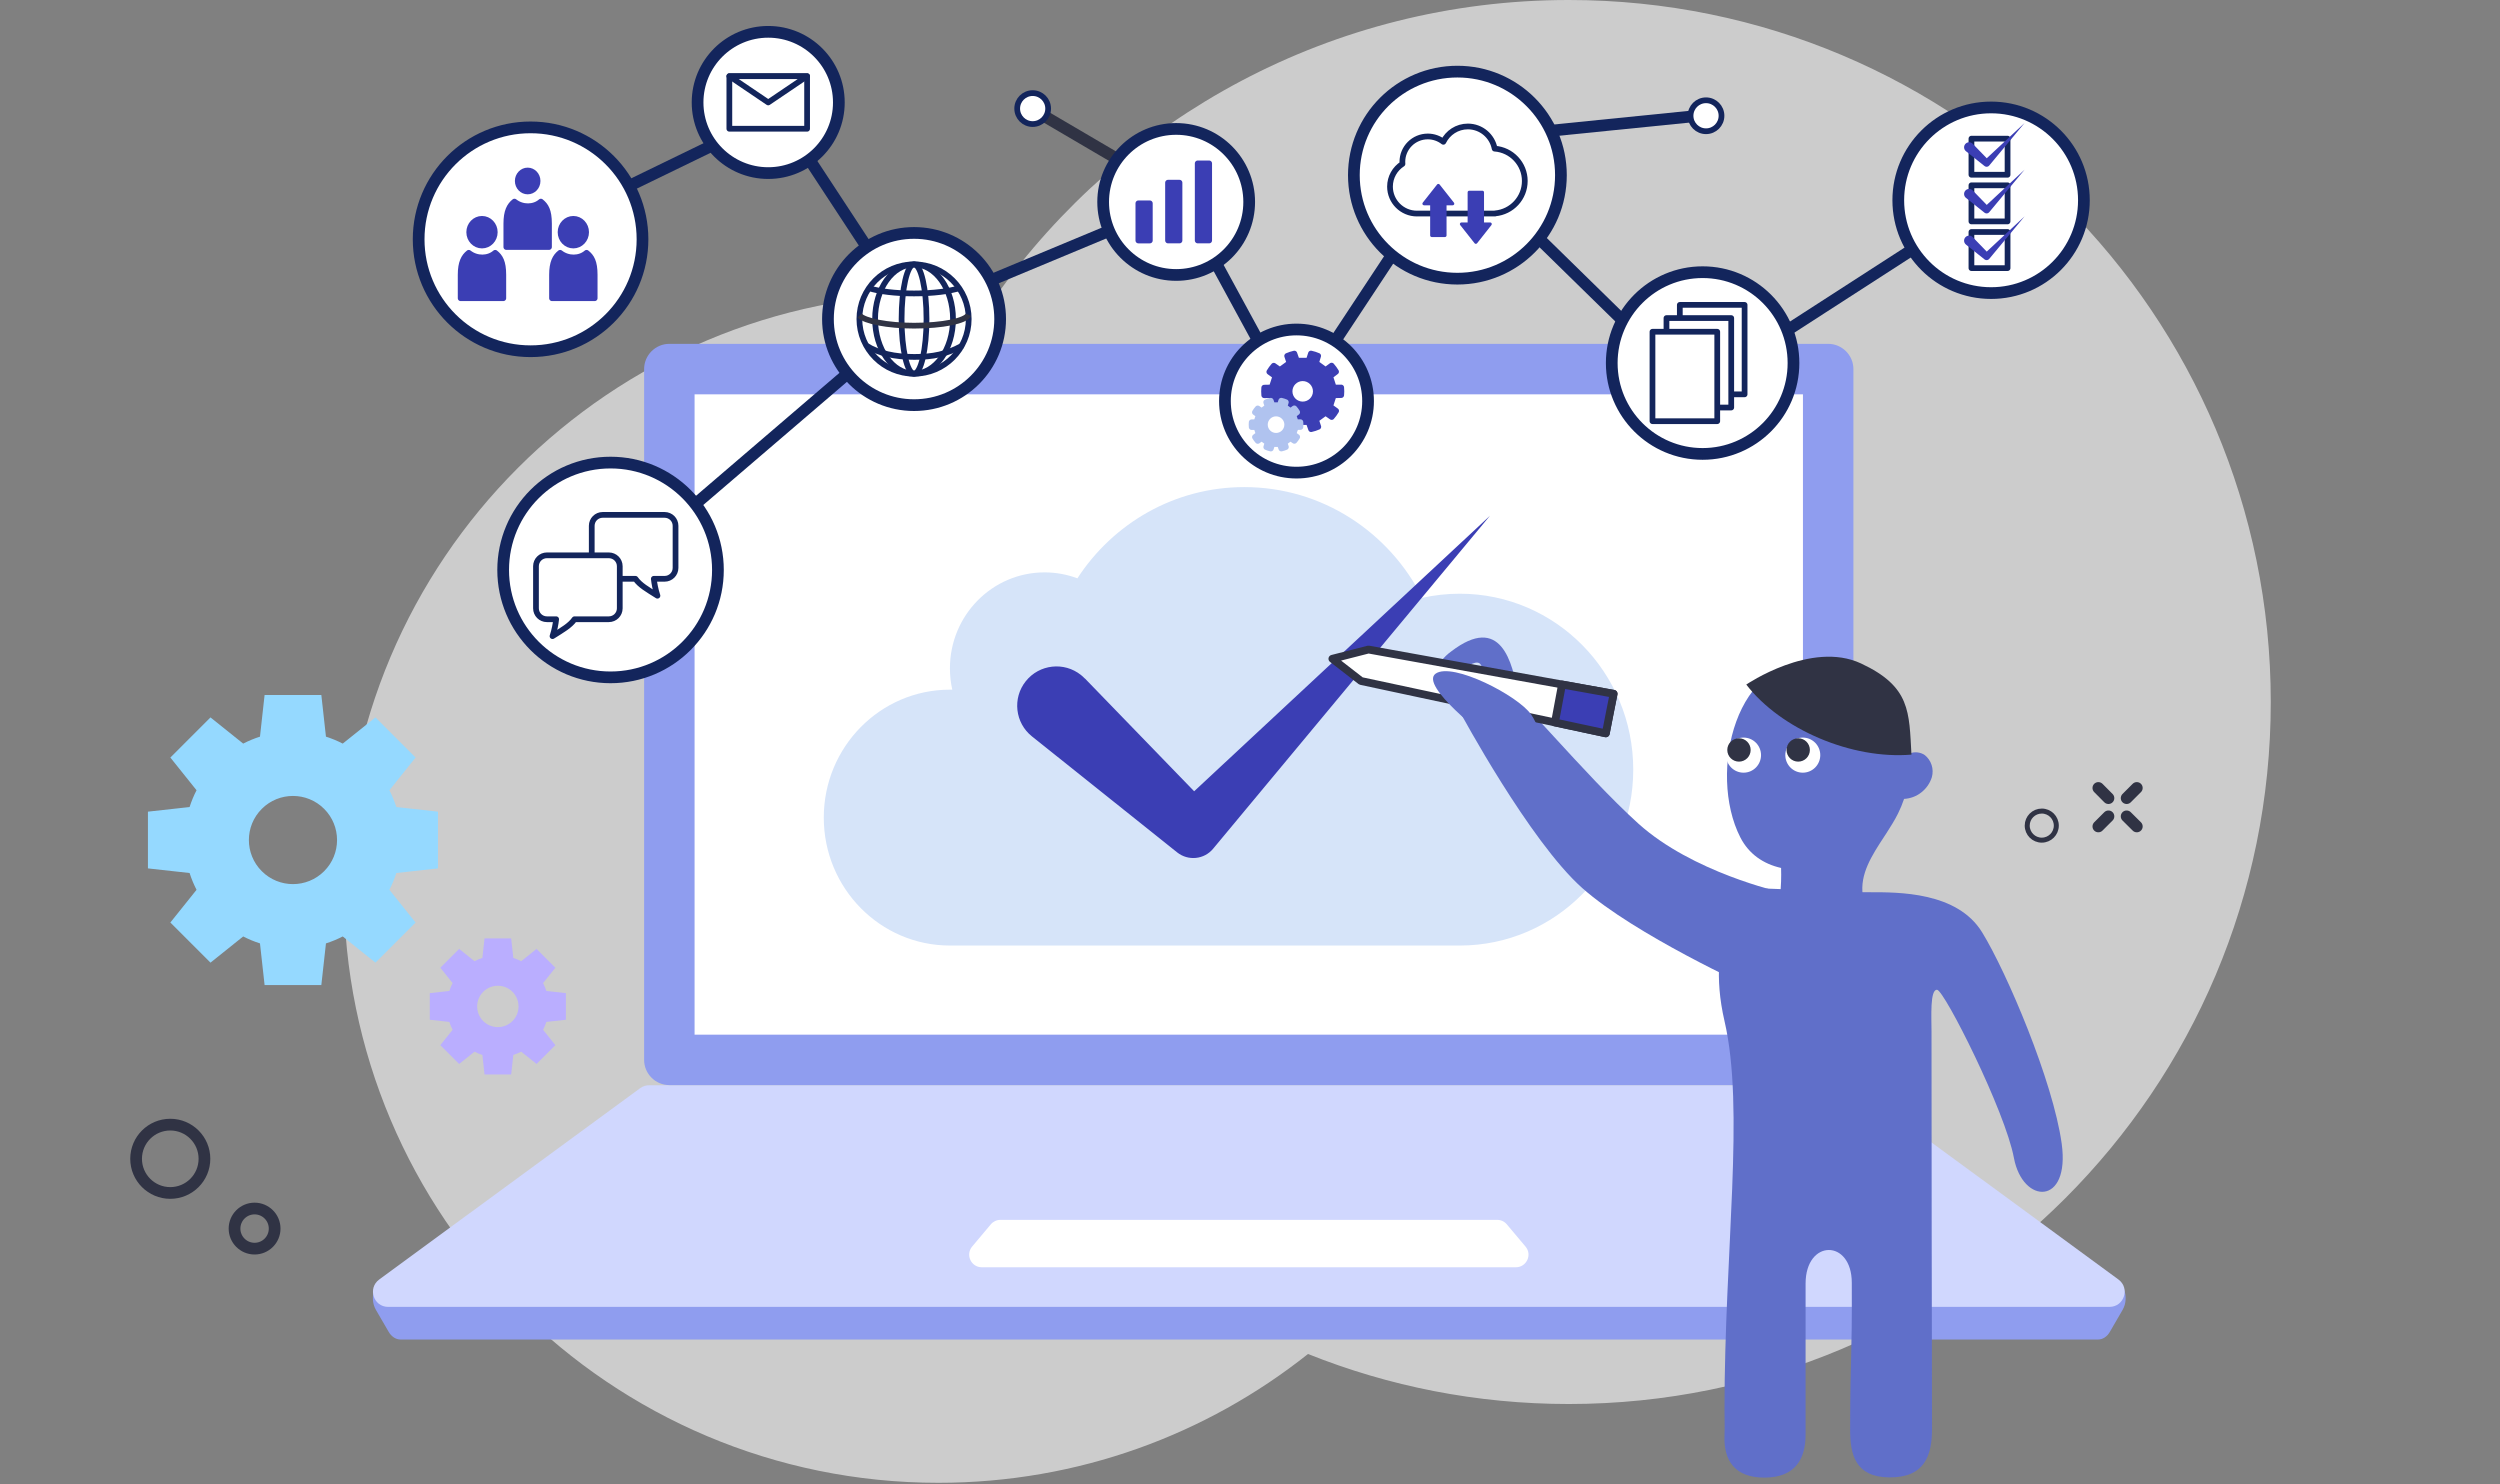 <svg width="320" height="190" viewBox="0 0 320 190" fill="none" xmlns="http://www.w3.org/2000/svg">
<rect x="0" y="0" width="320" height="190" fill="#808080" stroke="none"/>
<g clip-path="url(#clip0_7536_6958)">
<path opacity="0.6" fill-rule="evenodd" clip-rule="evenodd" d="M167.425 173.31C177.744 177.441 189.008 179.713 200.802 179.713C250.429 179.713 290.659 139.483 290.659 89.857C290.659 40.23 250.429 0 200.802 0C170.516 0 143.73 14.983 127.451 37.942C125.037 37.711 122.59 37.593 120.115 37.593C78.084 37.593 44.012 71.666 44.012 113.696C44.012 155.727 78.084 189.799 120.115 189.799C137.995 189.799 154.436 183.633 167.425 173.31Z" fill="white"/>
<path d="M268.561 171.459H51.267C50.669 171.459 50.104 171.087 49.749 170.474L48.118 167.664C47.165 166.017 48.069 163.676 49.636 163.676H270.176C271.742 163.676 272.646 166.017 271.694 167.664L270.063 170.474C269.708 171.104 269.142 171.459 268.545 171.459H268.561Z" fill="#8F9DEF"/>
<path d="M236.606 138.91H83.093C82.673 138.91 82.285 139.039 81.946 139.282L48.538 163.777C47.02 164.891 47.811 167.281 49.684 167.281H270.014C271.887 167.281 272.679 164.891 271.161 163.777L237.752 139.282C237.413 139.039 237.009 138.91 236.606 138.91Z" fill="#D0D7FE"/>
<path d="M128.063 156.141H191.635C192.119 156.141 192.571 156.351 192.878 156.722L195.268 159.564C196.156 160.613 195.397 162.212 194.025 162.212H125.673C124.3 162.212 123.558 160.613 124.43 159.564L126.819 156.722C127.126 156.351 127.578 156.141 128.063 156.141Z" fill="white"/>
<path d="M234.006 47.242H85.676V135.665H234.006V47.242Z" fill="white"/>
<path d="M53.195 96.965L48.058 91.828L43.87 95.181C43.175 94.822 42.456 94.525 41.722 94.292L41.131 88.96L33.868 88.96L33.277 94.292C32.543 94.525 31.824 94.822 31.128 95.181L26.941 91.828L21.805 96.965L25.157 101.152C24.798 101.847 24.5 102.566 24.268 103.301L18.936 103.892V111.155L24.268 111.746C24.501 112.48 24.799 113.199 25.157 113.895L21.805 118.082L26.941 123.219L31.128 119.866C31.823 120.225 32.542 120.523 33.277 120.755L33.868 126.087L41.131 126.087L41.722 120.755C42.456 120.522 43.175 120.225 43.87 119.865L48.058 123.219L53.195 118.082L49.842 113.894C50.201 113.199 50.498 112.48 50.731 111.746L56.063 111.155V103.892L50.731 103.301C50.498 102.567 50.201 101.848 49.842 101.153L53.195 96.965ZM41.49 111.513C39.286 113.717 35.713 113.717 33.51 111.513C31.306 109.31 31.306 105.737 33.51 103.534C35.713 101.33 39.286 101.33 41.49 103.534C43.693 105.737 43.693 109.31 41.49 111.513Z" fill="#95D9FF"/>
<path d="M72.435 130.528V127.12L69.933 126.843C69.822 126.493 69.682 126.156 69.516 125.835L71.089 123.87L68.679 121.46L66.714 123.033C66.393 122.867 66.056 122.727 65.706 122.615L65.429 120.113H62.02L61.744 122.615C61.394 122.726 61.057 122.866 60.736 123.033L58.771 121.46L56.361 123.87L57.934 125.835C57.767 126.156 57.627 126.493 57.516 126.843L55.014 127.12V130.528L57.516 130.805C57.627 131.155 57.767 131.492 57.934 131.813L56.361 133.778L58.771 136.188L60.736 134.615C61.057 134.781 61.394 134.921 61.744 135.033L62.02 137.534H65.429L65.706 135.033C66.056 134.921 66.393 134.781 66.714 134.615L68.679 136.188L71.089 133.778L69.516 131.813C69.682 131.492 69.822 131.155 69.933 130.805L72.435 130.528ZM63.725 131.471C62.263 131.471 61.077 130.286 61.077 128.824C61.077 127.362 62.263 126.176 63.725 126.176C65.187 126.176 66.372 127.362 66.372 128.824C66.372 130.286 65.187 131.471 63.725 131.471Z" fill="#BAAEFF"/>
<path d="M230.777 50.471V132.434H88.906V50.471H230.777ZM234.006 44.012H85.677C83.9 44.012 82.447 45.465 82.447 47.241V135.664C82.447 137.44 83.9 138.893 85.677 138.893H234.006C235.782 138.893 237.236 137.44 237.236 135.664V47.241C237.236 45.465 235.782 44.012 234.006 44.012Z" fill="#8F9DEF"/>
<path d="M32.587 159.826C34.005 159.826 35.154 158.677 35.154 157.259C35.154 155.841 34.005 154.691 32.587 154.691C31.169 154.691 30.02 155.841 30.02 157.259C30.02 158.677 31.169 159.826 32.587 159.826Z" stroke="#303344" stroke-width="1.5" stroke-miterlimit="10"/>
<path d="M21.795 152.7C24.21 152.7 26.169 150.742 26.169 148.327C26.169 145.911 24.21 143.953 21.795 143.953C19.38 143.953 17.421 145.911 17.421 148.327C17.421 150.742 19.38 152.7 21.795 152.7Z" stroke="#303344" stroke-width="1.5" stroke-miterlimit="10"/>
<path d="M121.591 121.03C112.674 121.03 105.444 113.698 105.444 104.653C105.444 95.609 112.674 88.277 121.591 88.277C121.692 88.277 121.792 88.278 121.892 88.28C121.695 87.401 121.591 86.487 121.591 85.547C121.591 78.764 127.013 73.265 133.702 73.265C135.18 73.265 136.596 73.534 137.906 74.026C142.478 66.99 150.338 62.348 159.268 62.348C169.215 62.348 177.835 68.109 182.061 76.52C183.604 76.176 185.207 75.995 186.852 75.995C199.114 75.995 209.055 86.076 209.055 98.512C209.055 110.948 199.114 121.03 186.852 121.03C165.91 121.03 145.925 121.03 121.591 121.03Z" fill="#D6E4F9"/>
<path d="M138.852 86.827L155.098 103.604L150.155 103.793L190.716 66.016L155.275 108.642C154.131 110.022 152.089 110.223 150.686 109.114L150.332 108.831L132.092 94.26C129.921 92.526 129.567 89.364 131.301 87.193C133.036 85.022 136.198 84.668 138.368 86.403C138.534 86.532 138.699 86.686 138.84 86.839L138.852 86.827Z" fill="#3B3EB4"/>
<g clip-path="url(#clip1_7536_6958)">
<path d="M253.066 26.59L216.848 49.971L186.4 20.172L165.502 51.805L151.29 25.673L118.281 39.427L79.771 72.436" stroke="#13255C" stroke-width="1.5" stroke-miterlimit="10"/>
<path d="M149.665 24.248L133.114 14.539" stroke="#303344" stroke-width="1.5" stroke-miterlimit="10"/>
<path d="M72.036 27.912L99.701 14.477L117.912 42.23" stroke="#13255C" stroke-width="1.5" stroke-miterlimit="10"/>
<path d="M218.224 14.738L191.633 17.42" stroke="#13255C" stroke-width="1.5" stroke-miterlimit="10"/>
<path d="M67.913 44.958C75.826 44.958 82.24 38.543 82.24 30.631C82.24 22.719 75.826 16.305 67.913 16.305C60.001 16.305 53.587 22.719 53.587 30.631C53.587 38.543 60.001 44.958 67.913 44.958Z" fill="white" stroke="#13255C" stroke-width="1.5" stroke-miterlimit="10"/>
<path d="M63.386 32.359C62.506 33.136 61.03 33.173 60.002 32.359C59.371 32.859 58.964 33.605 58.964 35.177V38.173H64.423V35.177C64.423 33.507 64.017 32.859 63.386 32.359Z" fill="#3B3EB4" stroke="#3B3EB4" stroke-width="0.734" stroke-linecap="round" stroke-linejoin="round"/>
<path d="M61.695 31.428C62.598 31.428 63.331 30.663 63.331 29.72C63.331 28.776 62.598 28.012 61.695 28.012C60.792 28.012 60.06 28.776 60.06 29.72C60.06 30.663 60.792 31.428 61.695 31.428Z" fill="#3B3EB4" stroke="#3B3EB4" stroke-width="0.734" stroke-linecap="round" stroke-linejoin="round"/>
<path d="M69.233 25.805C68.353 26.581 66.877 26.619 65.849 25.805C65.218 26.305 64.811 27.05 64.811 28.623V31.619H70.271V28.623C70.271 26.952 69.864 26.305 69.233 25.805Z" fill="#3B3EB4" stroke="#3B3EB4" stroke-width="0.734" stroke-linecap="round" stroke-linejoin="round"/>
<path d="M67.542 24.873C68.445 24.873 69.177 24.108 69.177 23.165C69.177 22.222 68.445 21.457 67.542 21.457C66.638 21.457 65.906 22.222 65.906 23.165C65.906 24.108 66.638 24.873 67.542 24.873Z" fill="#3B3EB4"/>
<path d="M75.08 32.359C74.2 33.136 72.725 33.173 71.696 32.359C71.065 32.859 70.659 33.605 70.659 35.177V38.173H76.118V35.177C76.118 33.507 75.712 32.859 75.08 32.359Z" fill="#3B3EB4" stroke="#3B3EB4" stroke-width="0.734" stroke-linecap="round" stroke-linejoin="round"/>
<path d="M73.388 31.428C74.291 31.428 75.023 30.663 75.023 29.72C75.023 28.776 74.291 28.012 73.388 28.012C72.485 28.012 71.752 28.776 71.752 29.72C71.752 30.663 72.485 31.428 73.388 31.428Z" fill="#3B3EB4" stroke="#3B3EB4" stroke-width="0.734" stroke-linecap="round" stroke-linejoin="round"/>
<path d="M116.998 51.858C123.085 51.858 128.019 46.924 128.019 40.837C128.019 34.751 123.085 29.816 116.998 29.816C110.912 29.816 105.978 34.751 105.978 40.837C105.978 46.924 110.912 51.858 116.998 51.858Z" fill="white" stroke="#13255C" stroke-width="1.5" stroke-miterlimit="10"/>
<path d="M116.998 47.833C120.862 47.833 123.995 44.7 123.995 40.836C123.995 36.972 120.862 33.84 116.998 33.84C113.134 33.84 110.002 36.972 110.002 40.836C110.002 44.7 113.134 47.833 116.998 47.833Z" fill="white" stroke="#13255C" stroke-width="0.734" stroke-miterlimit="10"/>
<path d="M116.998 47.833C119.752 47.833 121.985 44.7 121.985 40.836C121.985 36.972 119.752 33.84 116.998 33.84C114.244 33.84 112.012 36.972 112.012 40.836C112.012 44.7 114.244 47.833 116.998 47.833Z" stroke="#13255C" stroke-width="0.734" stroke-miterlimit="10"/>
<path d="M116.998 47.833C117.879 47.833 118.593 44.7 118.593 40.836C118.593 36.972 117.879 33.84 116.998 33.84C116.117 33.84 115.403 36.972 115.403 40.836C115.403 44.7 116.117 47.833 116.998 47.833Z" stroke="#13255C" stroke-width="0.734" stroke-miterlimit="10"/>
<path d="M123.958 40.293C123.6 41.077 120.621 41.687 116.998 41.687C113.617 41.687 110.678 41.093 110.026 40.385" stroke="#303344" stroke-width="0.734" stroke-miterlimit="10"/>
<path d="M122.817 36.871C121.562 37.288 119.424 37.561 116.997 37.561C114.57 37.561 112.518 37.298 111.254 36.895" stroke="#13255C" stroke-width="0.734" stroke-miterlimit="10"/>
<path d="M123.175 44.234C121.136 45.344 119.418 45.687 117.036 45.687C114.523 45.687 112.482 45.234 110.881 44.234" stroke="#13255C" stroke-width="0.734" stroke-miterlimit="10"/>
<path d="M186.547 35.67C193.865 35.67 199.798 29.738 199.798 22.419C199.798 15.101 193.865 9.168 186.547 9.168C179.228 9.168 173.295 15.101 173.295 22.419C173.295 29.738 179.228 35.67 186.547 35.67Z" fill="white" stroke="#13255C" stroke-width="1.5" stroke-miterlimit="10"/>
<path d="M195.174 23.17C195.174 20.975 193.471 19.179 191.315 19.025C191.008 17.409 189.592 16.188 187.887 16.188C186.506 16.188 185.318 16.989 184.75 18.151C184.199 17.723 183.51 17.467 182.758 17.467C180.96 17.467 179.503 18.924 179.503 20.722C179.503 20.808 179.509 20.893 179.516 20.978C178.557 21.591 177.92 22.663 177.92 23.885C177.92 25.792 179.466 27.337 181.372 27.337C181.407 27.337 181.44 27.332 181.473 27.332H191.377V27.314C193.503 27.128 195.173 25.346 195.173 23.172L195.174 23.17Z" fill="white" stroke="#13255C" stroke-width="0.734" stroke-linecap="round" stroke-linejoin="round"/>
<path d="M186.108 25.946L184.27 23.617C184.187 23.513 184.028 23.513 183.947 23.617L182.109 25.946C182.002 26.082 182.098 26.279 182.271 26.279H183.059V30.135C183.059 30.248 183.151 30.342 183.266 30.342H184.951C185.064 30.342 185.158 30.25 185.158 30.135V26.279H185.946C186.118 26.279 186.215 26.08 186.108 25.946Z" fill="#3B3EB4"/>
<path d="M190.744 28.472H189.955V24.617C189.955 24.504 189.863 24.41 189.748 24.41H188.063C187.95 24.41 187.856 24.502 187.856 24.617V28.472H187.068C186.896 28.472 186.799 28.672 186.906 28.806L188.744 31.135C188.827 31.239 188.986 31.239 189.067 31.135L190.905 28.806C191.012 28.67 190.916 28.472 190.744 28.472Z" fill="#3B3EB4"/>
<path d="M98.332 22.156C103.325 22.156 107.373 18.108 107.373 13.115C107.373 8.122 103.325 4.074 98.332 4.074C93.338 4.074 89.29 8.122 89.29 13.115C89.29 18.108 93.338 22.156 98.332 22.156Z" fill="white" stroke="#13255C" stroke-width="1.5" stroke-miterlimit="10"/>
<path d="M103.309 9.75H93.357V16.481H103.309V9.75Z" fill="white" stroke="#13255C" stroke-width="0.734" stroke-linecap="round" stroke-linejoin="round"/>
<path d="M93.357 9.75H103.308L98.332 13.114L93.357 9.75Z" fill="white" stroke="#13255C" stroke-width="0.734" stroke-linecap="round" stroke-linejoin="round"/>
<path d="M217.935 58.102C224.358 58.102 229.566 52.894 229.566 46.471C229.566 40.047 224.358 34.84 217.935 34.84C211.511 34.84 206.304 40.047 206.304 46.471C206.304 52.894 211.511 58.102 217.935 58.102Z" fill="white" stroke="#13255C" stroke-width="1.5" stroke-miterlimit="10"/>
<path d="M223.308 39.027H215.017V50.474H223.308V39.027Z" fill="white" stroke="#13255C" stroke-width="0.734" stroke-linecap="round" stroke-linejoin="round"/>
<path d="M221.598 40.715H213.308V52.161H221.598V40.715Z" fill="white" stroke="#13255C" stroke-width="0.734" stroke-linecap="round" stroke-linejoin="round"/>
<path d="M219.807 42.465H211.517V53.911H219.807V42.465Z" fill="white" stroke="#13255C" stroke-width="0.734" stroke-linecap="round" stroke-linejoin="round"/>
<path d="M150.55 35.196C155.711 35.196 159.896 31.012 159.896 25.85C159.896 20.688 155.711 16.504 150.55 16.504C145.388 16.504 141.204 20.688 141.204 25.85C141.204 31.012 145.388 35.196 150.55 35.196Z" fill="white" stroke="#13255C" stroke-width="1.5" stroke-miterlimit="10"/>
<path d="M147.178 26.027H145.71V30.784H147.178V26.027Z" fill="#3B3EB4" stroke="#3B3EB4" stroke-width="0.734" stroke-linecap="round" stroke-linejoin="round"/>
<path d="M150.976 23.383H149.508V30.782H150.976V23.383Z" fill="#3B3EB4" stroke="#3B3EB4" stroke-width="0.734" stroke-linecap="round" stroke-linejoin="round"/>
<path d="M154.774 20.914H153.306V30.781H154.774V20.914Z" fill="#3B3EB4" stroke="#3B3EB4" stroke-width="0.734" stroke-linecap="round" stroke-linejoin="round"/>
<path d="M165.951 60.496C171.011 60.496 175.112 56.395 175.112 51.336C175.112 46.277 171.011 42.176 165.951 42.176C160.892 42.176 156.791 46.277 156.791 51.336C156.791 56.395 160.892 60.496 165.951 60.496Z" fill="white" stroke="#13255C" stroke-width="1.5" stroke-miterlimit="10"/>
<path d="M171.676 50.571C171.692 50.414 171.699 50.255 171.699 50.095C171.699 49.935 171.69 49.763 171.675 49.6L170.721 49.605L170.252 48.162L171.017 47.581C170.85 47.3 170.659 47.039 170.444 46.797L169.676 47.362L168.449 46.471L168.726 45.551C168.431 45.423 168.122 45.323 167.802 45.254L167.512 46.164H165.995L165.678 45.258C165.358 45.329 165.049 45.431 164.756 45.56L165.056 46.468L163.83 47.359L163.042 46.812C162.827 47.054 162.635 47.318 162.472 47.599L163.249 48.156L162.78 49.599L161.821 49.62C161.806 49.777 161.799 49.935 161.799 50.095C161.799 50.255 161.808 50.428 161.823 50.591L162.777 50.586L163.246 52.028L162.481 52.61C162.648 52.891 162.839 53.152 163.054 53.393L163.822 52.829L165.049 53.72L164.772 54.639C165.067 54.768 165.376 54.867 165.696 54.937L165.986 54.026H167.503L167.82 54.932C168.14 54.861 168.449 54.76 168.742 54.63L168.442 53.723L169.668 52.832L170.456 53.378C170.671 53.137 170.863 52.872 171.026 52.592L170.249 52.034L170.718 50.592L171.676 50.571Z" fill="#3B3EB4" stroke="#3B3EB4" stroke-width="0.734" stroke-linecap="round" stroke-linejoin="round"/>
<path d="M166.745 51.772C167.673 51.772 168.426 51.019 168.426 50.091C168.426 49.163 167.673 48.41 166.745 48.41C165.817 48.41 165.064 49.163 165.064 50.091C165.064 51.019 165.817 51.772 166.745 51.772Z" fill="white" stroke="#3B3EB4" stroke-width="0.734" stroke-miterlimit="10"/>
<path d="M166.453 54.654C166.462 54.555 166.468 54.455 166.468 54.354C166.468 54.253 166.462 54.144 166.453 54.04L165.849 54.043L165.553 53.131L166.036 52.764C165.932 52.587 165.809 52.421 165.673 52.269L165.187 52.626L164.411 52.063L164.586 51.482C164.4 51.4 164.204 51.337 164.002 51.293L163.817 51.868H162.858L162.658 51.296C162.455 51.341 162.259 51.405 162.073 51.486L162.263 52.06L161.487 52.623L160.989 52.278C160.853 52.43 160.732 52.598 160.628 52.774L161.119 53.126L160.823 54.038L160.216 54.052C160.207 54.152 160.201 54.251 160.201 54.352C160.201 54.454 160.207 54.562 160.216 54.667L160.82 54.663L161.116 55.576L160.633 55.943C160.737 56.119 160.859 56.285 160.995 56.438L161.481 56.08L162.257 56.643L162.082 57.225C162.268 57.306 162.464 57.37 162.667 57.413L162.851 56.838H163.81L164.011 57.41C164.213 57.365 164.409 57.302 164.595 57.22L164.405 56.646L165.181 56.083L165.679 56.429C165.815 56.276 165.936 56.109 166.04 55.932L165.55 55.58L165.845 54.668L166.453 54.654Z" fill="#B0C3EF" stroke="#B0C3EF" stroke-width="0.734" stroke-linecap="round" stroke-linejoin="round"/>
<path d="M163.335 55.419C163.922 55.419 164.398 54.943 164.398 54.356C164.398 53.769 163.922 53.293 163.335 53.293C162.747 53.293 162.271 53.769 162.271 54.356C162.271 54.943 162.747 55.419 163.335 55.419Z" fill="white"/>
<path d="M78.15 86.701C85.742 86.701 91.895 80.547 91.895 72.956C91.895 65.365 85.742 59.211 78.15 59.211C70.559 59.211 64.405 65.365 64.405 72.956C64.405 80.547 70.559 86.701 78.15 86.701Z" fill="white" stroke="#13255C" stroke-width="1.5" stroke-miterlimit="10"/>
<path d="M85.074 65.906H77.138C76.368 65.906 75.743 66.531 75.743 67.302V72.691C75.743 73.461 76.368 74.087 77.138 74.087H81.337C81.912 74.905 82.865 75.441 84.154 76.252C83.895 75.458 83.759 74.721 83.688 74.087H85.074C85.844 74.087 86.469 73.461 86.469 72.691V67.302C86.469 66.531 85.844 65.906 85.074 65.906Z" fill="white" stroke="#13255C" stroke-width="0.734" stroke-linecap="round" stroke-linejoin="round"/>
<path d="M77.936 71.082H70C69.23 71.082 68.605 71.707 68.605 72.477V77.867C68.605 78.637 69.23 79.262 70 79.262H71.189C71.118 79.898 70.982 80.633 70.722 81.428C72.012 80.615 72.965 80.081 73.54 79.262H77.934C78.705 79.262 79.33 78.637 79.33 77.867V72.477C79.33 71.707 78.705 71.082 77.934 71.082H77.936Z" fill="white" stroke="#13255C" stroke-width="0.734" stroke-linecap="round" stroke-linejoin="round"/>
<path d="M132.182 15.88C133.276 15.88 134.163 14.993 134.163 13.899C134.163 12.805 133.276 11.918 132.182 11.918C131.088 11.918 130.201 12.805 130.201 13.899C130.201 14.993 131.088 15.88 132.182 15.88Z" fill="white" stroke="#13255C" stroke-width="0.734" stroke-miterlimit="10"/>
<path d="M218.371 16.799C219.465 16.799 220.352 15.911 220.352 14.817C220.352 13.723 219.465 12.836 218.371 12.836C217.277 12.836 216.39 13.723 216.39 14.817C216.39 15.911 217.277 16.799 218.371 16.799Z" fill="white" stroke="#13255C" stroke-width="0.734" stroke-miterlimit="10"/>
<path d="M254.86 37.514C261.421 37.514 266.74 32.195 266.74 25.634C266.74 19.073 261.421 13.754 254.86 13.754C248.299 13.754 242.98 19.073 242.98 25.634C242.98 32.195 248.299 37.514 254.86 37.514Z" fill="white" stroke="#13255C" stroke-width="1.5" stroke-miterlimit="10"/>
<path d="M256.968 17.746H252.344V22.37H256.968V17.746Z" fill="white" stroke="#13255C" stroke-width="0.734" stroke-linecap="round" stroke-linejoin="round"/>
<path d="M252.51 18.406L254.59 20.553L253.957 20.578L259.149 15.742L254.612 21.198C254.466 21.375 254.205 21.401 254.025 21.259L253.98 21.222L251.645 19.357C251.367 19.135 251.322 18.731 251.544 18.453C251.766 18.175 252.17 18.13 252.448 18.352C252.469 18.368 252.491 18.388 252.509 18.407L252.51 18.406Z" fill="#3B3EB4"/>
<path d="M256.968 23.719H252.344V28.343H256.968V23.719Z" fill="white" stroke="#13255C" stroke-width="0.734" stroke-linecap="round" stroke-linejoin="round"/>
<path d="M252.51 24.379L254.59 26.526L253.957 26.55L259.149 21.715L254.612 27.171C254.466 27.348 254.205 27.373 254.025 27.231L253.98 27.195L251.645 25.33C251.367 25.108 251.322 24.703 251.544 24.425C251.766 24.148 252.17 24.102 252.448 24.324C252.469 24.341 252.491 24.361 252.509 24.38L252.51 24.379Z" fill="#3B3EB4"/>
<path d="M256.968 29.695H252.344V34.319H256.968V29.695Z" fill="white" stroke="#13255C" stroke-width="0.734" stroke-linecap="round" stroke-linejoin="round"/>
<path d="M252.51 30.355L254.59 32.503L253.957 32.527L259.149 27.691L254.612 33.148C254.466 33.324 254.205 33.35 254.025 33.208L253.98 33.172L251.645 31.307C251.367 31.085 251.322 30.68 251.544 30.402C251.766 30.124 252.17 30.079 252.448 30.301C252.469 30.317 252.491 30.337 252.509 30.357L252.51 30.355Z" fill="#3B3EB4"/>
</g>
<path d="M223.523 113.673C229.969 113.774 232.775 114.223 239.211 114.205C243.072 114.196 250.526 114.159 253.708 119.331C256.88 124.493 262.785 138.384 263.895 146.37C265.004 154.366 258.907 154.2 257.779 148.204C256.66 142.207 248.885 126.776 247.95 126.693C247.014 126.611 247.234 130.26 247.234 132.002C247.253 153.045 247.253 161.847 247.299 182.89C247.299 186.301 246.363 189.162 241.797 189.107C237.451 189.052 236.818 186.155 236.818 183.01C236.837 172.804 237.075 174.4 237.029 164.195C237.029 158.574 231.115 158.592 231.115 164.305V183.633C231.115 186.76 229.786 189.098 225.916 189.135C222.029 189.171 220.607 186.906 220.736 183.725C220.782 182.615 220.736 181.497 220.736 180.387C220.736 159.995 223.358 141.996 220.736 130.691C218.113 119.386 223.514 113.664 223.514 113.664L223.523 113.673Z" fill="#606FC9"/>
<path fill-rule="evenodd" clip-rule="evenodd" d="M227.851 114.637C231.5 116.003 238.515 115.169 238.441 114.637C238.029 111.886 239.606 109.484 241.192 107.063C241.265 106.944 241.339 106.834 241.421 106.715C241.687 106.293 241.962 105.871 242.219 105.44C242.476 105.009 242.723 104.588 242.934 104.157C243.237 103.542 243.503 102.91 243.723 102.259C244.529 102.213 245.3 101.929 245.932 101.424C246.565 100.929 247.042 100.251 247.28 99.471C247.418 98.958 247.409 98.417 247.244 97.913C247.078 97.408 246.776 96.968 246.354 96.638C246.079 96.455 245.767 96.345 245.437 96.308C245.107 96.271 244.777 96.308 244.465 96.436C244.465 96.189 244.438 95.941 244.41 95.685C244.41 95.639 244.401 95.602 244.392 95.556C244.346 95.07 244.273 94.584 244.181 94.098C244.089 93.612 243.979 93.136 243.851 92.659C243.512 91.375 242.98 90.165 242.265 89.046C242.026 88.679 241.751 88.34 241.458 88.01C241.21 87.744 240.944 87.497 240.669 87.267C239.523 86.36 238.184 85.727 236.763 85.406C235.681 85.149 234.572 85.021 233.462 85.021C233.242 85.021 233.013 85.021 232.793 85.03C222.249 83.306 218.535 98.93 222.762 107.183C223.853 109.319 225.705 110.584 227.979 111.098C228.016 112.271 227.979 113.445 227.851 114.619V114.637Z" fill="#606FC9"/>
<path d="M238.203 84.919C231.839 81.948 223.523 87.624 223.523 87.624C227.952 93.373 237.048 97.233 244.667 96.591C244.355 91.136 244.575 87.89 238.203 84.919Z" fill="#303344"/>
<path d="M220.938 96.657C220.938 95.419 221.937 94.41 223.175 94.41C224.413 94.41 225.412 95.419 225.412 96.657C225.412 97.894 224.413 98.903 223.175 98.903C221.937 98.903 220.938 97.894 220.938 96.657Z" fill="white"/>
<path d="M221.093 95.995C221.093 95.169 221.763 94.5 222.588 94.5C223.413 94.5 224.083 95.169 224.083 95.995C224.083 96.82 223.413 97.489 222.588 97.489C221.763 97.489 221.093 96.82 221.093 95.995Z" fill="#303344"/>
<path d="M228.52 96.657C228.52 95.419 229.52 94.41 230.757 94.41C231.995 94.41 232.995 95.419 232.995 96.657C232.995 97.894 231.995 98.903 230.757 98.903C229.52 98.903 228.52 97.894 228.52 96.657Z" fill="white"/>
<path d="M228.676 95.995C228.676 95.169 229.345 94.5 230.17 94.5C230.996 94.5 231.665 95.169 231.665 95.995C231.665 96.82 230.996 97.489 230.17 97.489C229.345 97.489 228.676 96.82 228.676 95.995Z" fill="#303344"/>
<path d="M227.851 114.171C227.851 114.171 216.637 111.668 209.715 105.424C202.792 99.179 193.541 87.819 192.211 87.617C190.882 87.415 186.893 91.156 186.893 91.156C186.893 91.156 195.778 107.67 202.526 113.667C209.275 119.663 224.083 126.393 224.083 126.393L227.86 114.171H227.851Z" fill="#606FC9"/>
<path d="M194.338 89.046C193.614 84.618 192.064 78.575 185.783 83.361C183.867 84.7 182.519 87.643 183.326 88.065C184.133 88.487 188.24 84.141 189.368 84.902C190.496 85.663 188.836 91.017 188.836 91.017" fill="#606FC9"/>
<path d="M170.544 84.323L174.203 87.166L199.033 92.475L205.543 93.868L206.038 91.338L206.542 88.807L199.94 87.615L175.165 83.141L170.544 84.323Z" fill="white" stroke="#303344" stroke-linecap="round" stroke-linejoin="round"/>
<path d="M199.033 92.473L205.543 93.867L206.038 91.336L206.542 88.805L199.94 87.613L199.033 92.473Z" fill="#3B3EB4" stroke="#303344" stroke-linecap="round" stroke-linejoin="round"/>
<path d="M195.979 91.458C194.338 89.056 185.921 84.71 183.766 86.223C181.611 87.736 190.386 94.41 190.386 94.41L191.807 98.692L197.575 97.18C197.575 97.18 197.62 93.86 195.979 91.449V91.458Z" fill="#606FC9"/>
<path d="M261.346 107.539C262.374 107.539 263.207 106.706 263.207 105.678C263.207 104.65 262.374 103.816 261.346 103.816C260.318 103.816 259.484 104.65 259.484 105.678C259.484 106.706 260.318 107.539 261.346 107.539Z" stroke="#303344" stroke-width="0.64" stroke-miterlimit="10"/>
<path d="M273.512 105.785L272.21 104.492" stroke="#303344" stroke-width="1.5" stroke-linecap="round" stroke-linejoin="round"/>
<path d="M269.882 102.161L268.589 100.859" stroke="#303344" stroke-width="1.5" stroke-linecap="round" stroke-linejoin="round"/>
<path d="M269.882 104.492L268.589 105.785" stroke="#303344" stroke-width="1.5" stroke-linecap="round" stroke-linejoin="round"/>
<path d="M273.512 100.859L272.21 102.161" stroke="#303344" stroke-width="1.5" stroke-linecap="round" stroke-linejoin="round"/>
</g>
<defs>
<clipPath id="clip0_7536_6958">
<rect width="320" height="189.799" fill="white"/>
</clipPath>
<clipPath id="clip1_7536_6958">
<rect width="215.473" height="85.272" fill="white" transform="translate(52.264 2.75)"/>
</clipPath>
</defs>
</svg>
